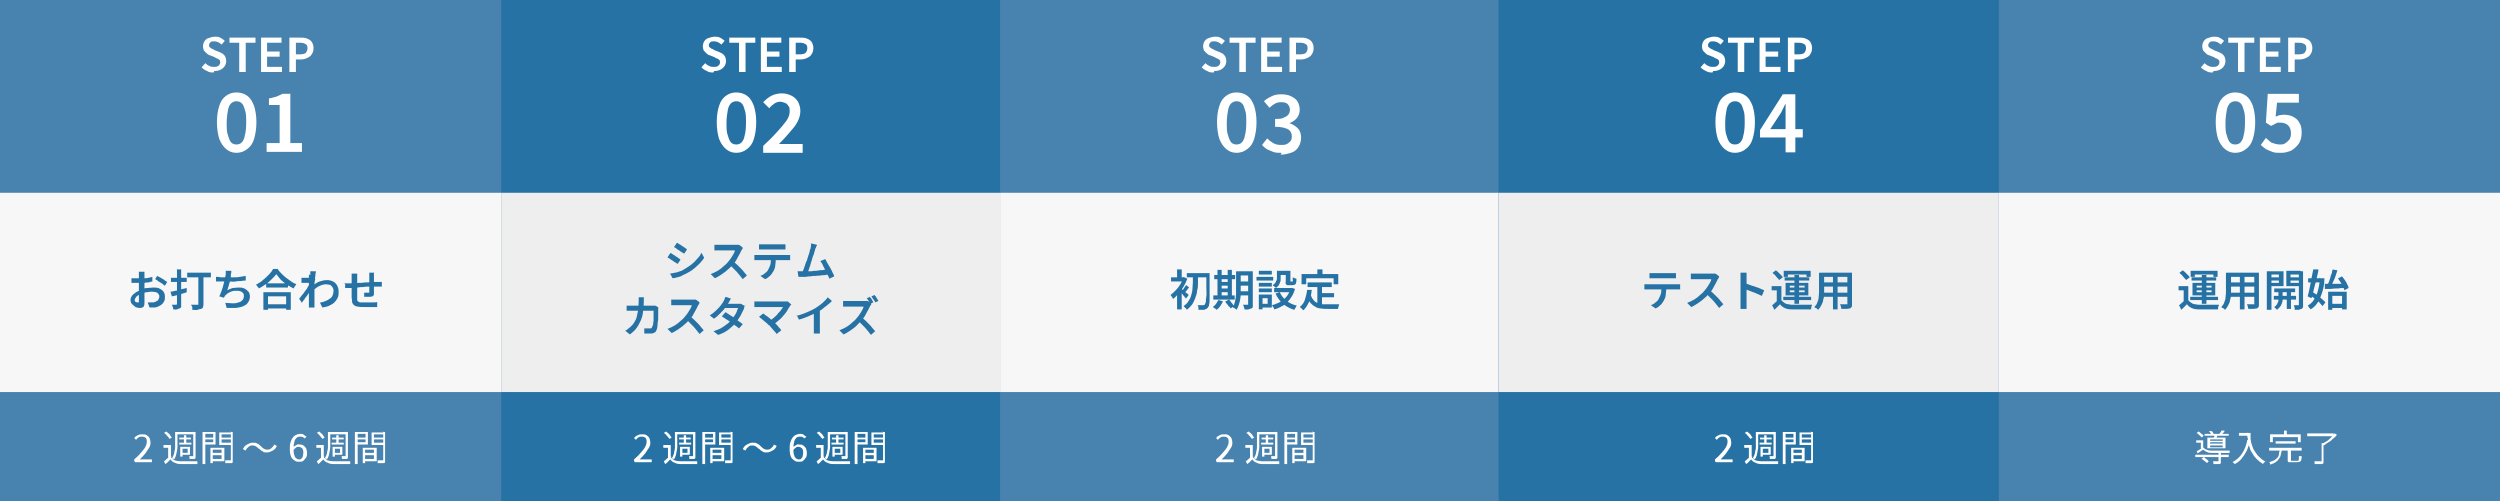 <?xml version="1.0" encoding="UTF-8"?>
<svg id="a" data-name="レイヤー 1" xmlns="http://www.w3.org/2000/svg" viewBox="0 0 538.2 107.9">
  <rect x="0" y="0" width="538.2" height="107.9" fill="#333333" stroke="none"/>
  <defs>
    <style>
      .b {
        fill: #eeeeef;
      }

      .c {
        fill: #fff;
      }

      .d {
        fill: #2772a4;
      }

      .e {
        fill: #4883af;
      }

      .f {
        fill: #f7f7f7;
      }
    </style>
  </defs>
  <rect class="d" x="107.6" width="107.9" height="107.9"/>
  <g>
    <path class="c" d="M158.5,32.9c-.9,0-1.6-.3-2.2-.8-.6-.5-1.1-1.2-1.5-2.2-.3-1-.5-2.2-.5-3.6s.2-2.6.5-3.5c.3-1,.8-1.7,1.5-2.2s1.4-.7,2.2-.7,1.6.2,2.3.7,1.1,1.2,1.5,2.2c.3,1,.5,2.1.5,3.5s-.2,2.6-.5,3.6c-.3,1-.8,1.7-1.5,2.2-.6.5-1.4.8-2.3.8ZM158.5,31.1c.4,0,.8-.1,1.1-.4.3-.3.6-.8.7-1.5.2-.7.3-1.6.3-2.8s0-2.1-.3-2.8c-.2-.7-.4-1.2-.7-1.4-.3-.3-.7-.4-1.1-.4s-.7.1-1.1.4c-.3.3-.6.8-.7,1.4s-.3,1.6-.3,2.8,0,2.1.3,2.8c.2.7.4,1.2.7,1.5.3.3.7.4,1.1.4Z"/>
    <path class="c" d="M164.3,32.7v-1.3c1.2-1.1,2.2-2.1,3-3,.8-.9,1.5-1.7,2-2.4s.7-1.4.7-2,0-.8-.2-1.1c-.2-.3-.4-.6-.7-.7s-.7-.3-1.1-.3-.9.1-1.3.4c-.4.3-.8.6-1.1,1l-1.3-1.3c.6-.6,1.2-1.1,1.8-1.4.6-.3,1.4-.5,2.2-.5s1.5.2,2.1.5,1.1.8,1.4,1.3c.3.6.5,1.2.5,2s-.2,1.5-.6,2.3c-.4.8-1,1.5-1.7,2.3-.7.8-1.4,1.6-2.3,2.5.3,0,.7,0,1.1,0,.4,0,.7,0,1,0h3v1.9h-8.5Z"/>
  </g>
  <g>
    <path class="c" d="M153.6,15.6c-.5,0-1,0-1.4-.3-.5-.2-.9-.5-1.2-.8l.8-.9c.3.3.6.5.9.6.3.2.7.2,1,.2s.7,0,1-.3c.2-.2.3-.4.3-.7s0-.4-.2-.5c0-.1-.2-.2-.4-.3-.2,0-.4-.2-.6-.3l-1-.4c-.2,0-.5-.2-.7-.4-.2-.2-.4-.4-.6-.6-.1-.3-.2-.6-.2-.9s.1-.8.3-1.1c.2-.3.5-.6.9-.7s.8-.3,1.3-.3.8,0,1.2.2c.4.2.7.4,1,.7l-.7.8c-.2-.2-.5-.4-.7-.5-.3-.1-.5-.2-.9-.2s-.6,0-.8.2c-.2.2-.3.4-.3.6s0,.4.2.5c.1.1.3.2.4.3.2,0,.4.2.6.3l1,.4c.3.1.6.3.8.4.2.2.4.4.5.6.1.2.2.6.2.9s-.1.8-.3,1.1-.5.6-.9.8c-.4.2-.9.3-1.4.3Z"/>
    <path class="c" d="M159.1,15.5v-6.3h-2.1v-1.1h5.6v1.1h-2.1v6.3h-1.3Z"/>
    <path class="c" d="M163.8,15.5v-7.4h4.4v1.1h-3.1v1.9h2.7v1.1h-2.7v2.2h3.2v1.1h-4.6Z"/>
    <path class="c" d="M169.9,15.5v-7.4h2.3c.6,0,1,0,1.5.2s.8.4,1,.7.4.8.4,1.3-.1,1-.4,1.4c-.2.4-.6.6-1,.8s-.9.3-1.4.3h-1v2.7h-1.3ZM171.2,11.7h1c.5,0,1-.1,1.2-.3s.4-.6.4-1-.1-.8-.4-.9c-.3-.2-.7-.3-1.2-.3h-.9v2.6Z"/>
  </g>
  <rect class="b" x="107.6" y="41.5" width="107.9" height="42.9"/>
  <g>
    <path class="c" d="M136.5,99.3v-.4c.6-.5,1.1-1,1.5-1.5s.7-.8.9-1.2c.2-.4.3-.7.3-1.1s0-.4-.1-.6c0-.2-.2-.3-.4-.4s-.4-.1-.6-.1-.5,0-.7.2c-.2.1-.4.3-.5.5l-.4-.4c.2-.3.5-.5.8-.6.3-.2.6-.2,1-.2s.6,0,.9.2c.2.1.4.3.6.6.1.3.2.6.2.9s0,.8-.3,1.2-.5.8-.8,1.2c-.3.4-.7.8-1.2,1.3.2,0,.3,0,.5,0,.2,0,.3,0,.5,0h1.6v.6h-3.6Z"/>
    <path class="c" d="M144.4,98.4c.2.3.5.5.8.7.3.1.8.2,1.2.2.2,0,.5,0,.8,0,.3,0,.7,0,1,0,.4,0,.7,0,1,0,.3,0,.6,0,.9,0,0,0,0,0,0,.2s0,.1,0,.2,0,.1,0,.2c-.2,0-.5,0-.8,0-.3,0-.6,0-1,0-.3,0-.7,0-1,0s-.6,0-.8,0c-.5,0-1-.1-1.3-.3-.4-.1-.7-.4-.9-.7-.2.2-.3.3-.5.5-.2.2-.4.4-.6.5l-.3-.6c.2-.1.4-.3.6-.5.2-.2.4-.3.6-.5h.5ZM144.4,95.8v2.8h-.6v-2.2h-1v-.6h1.5ZM142.9,93.2l.5-.3c.2.1.3.3.5.4.2.2.3.3.4.5s.2.3.3.4l-.5.3c0-.1-.2-.3-.3-.4-.1-.2-.3-.3-.4-.5-.2-.2-.3-.3-.5-.4ZM145.3,93h.5v2.1c0,.3,0,.6,0,.9,0,.3,0,.6-.1,1s-.1.7-.2,1-.2.6-.4.9c0,0,0,0-.1-.1s-.1,0-.2-.1c0,0-.1,0-.2,0,.2-.3.4-.7.5-1.1,0-.4.2-.8.2-1.2s0-.8,0-1.1v-2.1ZM145.6,93h3.7v.5h-3.7v-.5ZM146.2,95.3h2.6v.4h-2.6v-.4ZM146.2,94.2h2.5v.4h-2.5v-.4ZM146.4,96.2h.5v2.1h-.5v-2.1ZM146.6,96.2h1.9v1.7h-1.9v-.4h1.4v-.9h-1.4v-.4ZM147.2,93.7h.5v1.9h-.5v-1.9ZM149.1,93h.6v5.2c0,.2,0,.3,0,.4,0,0-.1.1-.2.2-.1,0-.2,0-.4,0s-.4,0-.7,0c0,0,0-.2,0-.3,0,0,0-.2-.1-.3.2,0,.4,0,.5,0s.3,0,.3,0c0,0,0,0,.1,0,0,0,0,0,0-.1v-5.2Z"/>
    <path class="c" d="M151.2,93h.6v6.9h-.6v-6.9ZM151.5,94.2h2.2v.4h-2.2v-.4ZM151.5,93h2.5v2.7h-2.5v-.5h2v-1.8h-2v-.5ZM152.9,96.4h.5v3.3h-.5v-3.3ZM153.2,96.4h2.7v2.9h-2.7v-.5h2.1v-2h-2.1v-.5ZM153.2,97.5h2.4v.5h-2.4v-.5ZM157.4,93v.5h-2.1v1.8h2.1v.5h-2.6v-2.7h2.6ZM155.1,94.2h2.2v.4h-2.2v-.4ZM157.1,93h.6v6.1c0,.2,0,.3,0,.4s-.1.2-.3.2c-.1,0-.3,0-.5,0s-.5,0-.8,0c0,0,0-.1,0-.2,0,0,0-.1,0-.2,0,0,0-.1,0-.2.2,0,.3,0,.5,0h.6c0,0,.1,0,.1,0s0,0,0-.1v-6.1Z"/>
    <path class="c" d="M163.3,96.6c-.2-.2-.4-.4-.6-.5-.2-.1-.4-.2-.7-.2s-.6,0-.9.3-.5.4-.6.8l-.6-.3c.2-.5.5-.8.9-1,.4-.2.7-.4,1.2-.4s.7,0,1,.2c.3.1.6.4.8.6.2.2.4.4.6.5.2.1.4.2.7.2s.6,0,.9-.3.5-.4.6-.8l.6.3c-.2.5-.5.8-.9,1s-.7.4-1.2.4-.7,0-.9-.2c-.3-.1-.6-.4-.8-.6Z"/>
    <path class="c" d="M171.9,99.4c-.3,0-.5,0-.8-.2-.2-.1-.4-.3-.6-.5-.2-.2-.3-.5-.4-.9s-.1-.8-.1-1.3,0-1,.2-1.4c.1-.4.3-.7.5-1,.2-.2.4-.4.7-.5s.5-.2.8-.2.6,0,.8.2.4.3.6.4l-.4.4c-.1-.1-.2-.2-.4-.3s-.3-.1-.5-.1c-.3,0-.5,0-.8.2-.2.2-.4.4-.5.8-.1.4-.2.9-.2,1.5s0,.9.1,1.3.2.6.4.8c.2.2.4.3.7.3s.4,0,.5-.2c.1-.1.3-.3.3-.5s.1-.4.1-.7,0-.5-.1-.7c0-.2-.2-.3-.3-.4-.2-.1-.3-.2-.6-.2s-.4,0-.6.2c-.2.1-.4.3-.6.6v-.6c0-.2.2-.3.4-.4.1-.1.3-.2.5-.3s.3,0,.5,0c.3,0,.6,0,.8.2.2.1.4.3.6.6.1.3.2.6.2,1s0,.7-.2,1c-.2.3-.4.5-.6.7-.2.2-.5.2-.8.2Z"/>
    <path class="c" d="M177.3,98.4c.2.3.5.5.8.7.3.1.8.2,1.2.2.2,0,.5,0,.8,0,.3,0,.7,0,1,0,.4,0,.7,0,1,0,.3,0,.6,0,.9,0,0,0,0,0,0,.2s0,.1,0,.2,0,.1,0,.2c-.2,0-.5,0-.8,0-.3,0-.6,0-1,0-.3,0-.7,0-1,0s-.6,0-.8,0c-.5,0-1-.1-1.3-.3-.4-.1-.7-.4-.9-.7-.2.2-.3.3-.5.5-.2.2-.4.4-.6.5l-.3-.6c.2-.1.4-.3.6-.5.2-.2.4-.3.6-.5h.5ZM177.3,95.8v2.8h-.6v-2.2h-1v-.6h1.5ZM175.8,93.2l.5-.3c.2.1.3.3.5.4.2.2.3.3.4.5s.2.3.3.4l-.5.3c0-.1-.2-.3-.3-.4-.1-.2-.3-.3-.4-.5-.2-.2-.3-.3-.5-.4ZM178.2,93h.5v2.1c0,.3,0,.6,0,.9,0,.3,0,.6-.1,1s-.1.7-.2,1-.2.6-.4.9c0,0,0,0-.1-.1s-.1,0-.2-.1c0,0-.1,0-.2,0,.2-.3.4-.7.5-1.1,0-.4.2-.8.2-1.2s0-.8,0-1.1v-2.1ZM178.5,93h3.7v.5h-3.7v-.5ZM179,95.3h2.6v.4h-2.6v-.4ZM179.1,94.2h2.5v.4h-2.5v-.4ZM179.2,96.2h.5v2.1h-.5v-2.1ZM179.5,96.2h1.9v1.7h-1.9v-.4h1.4v-.9h-1.4v-.4ZM180,93.7h.5v1.9h-.5v-1.9ZM181.9,93h.6v5.2c0,.2,0,.3,0,.4,0,0-.1.1-.2.2-.1,0-.2,0-.4,0s-.4,0-.7,0c0,0,0-.2,0-.3,0,0,0-.2-.1-.3.2,0,.4,0,.5,0s.3,0,.3,0c0,0,0,0,.1,0,0,0,0,0,0-.1v-5.2Z"/>
    <path class="c" d="M184,93h.6v6.9h-.6v-6.9ZM184.3,94.2h2.2v.4h-2.2v-.4ZM184.3,93h2.5v2.7h-2.5v-.5h2v-1.8h-2v-.5ZM185.8,96.4h.5v3.3h-.5v-3.3ZM186,96.4h2.7v2.9h-2.7v-.5h2.1v-2h-2.1v-.5ZM186,97.5h2.4v.5h-2.4v-.5ZM190.2,93v.5h-2.1v1.8h2.1v.5h-2.6v-2.7h2.6ZM187.9,94.2h2.2v.4h-2.2v-.4ZM189.9,93h.6v6.1c0,.2,0,.3,0,.4s-.1.2-.3.2c-.1,0-.3,0-.5,0s-.5,0-.8,0c0,0,0-.1,0-.2,0,0,0-.1,0-.2,0,0,0-.1,0-.2.2,0,.3,0,.5,0h.6c0,0,.1,0,.1,0s0,0,0-.1v-6.1Z"/>
  </g>
  <g>
    <path class="d" d="M144.4,54.5c.2,0,.3.2.5.3.2.1.4.2.6.4.2.1.4.2.6.4.2.1.3.2.4.3l-.6.9c-.1,0-.3-.2-.5-.3-.2-.1-.4-.2-.6-.4-.2-.1-.4-.2-.6-.4-.2-.1-.4-.2-.5-.3l.6-.9ZM144.2,58.9c.3,0,.7-.1,1.1-.2.4,0,.7-.2,1.1-.3s.7-.3,1-.5c.5-.3,1-.6,1.5-1s.9-.8,1.2-1.2c.4-.4.7-.8.9-1.3l.6,1.1c-.4.6-.9,1.2-1.6,1.8-.6.6-1.3,1.1-2.1,1.5-.3.2-.7.3-1,.5s-.7.3-1.1.4c-.4.1-.7.2-1,.2l-.6-1.1ZM145.8,52.3c.1,0,.3.2.5.3.2.1.4.2.6.4.2.1.4.2.6.4.2.1.3.2.4.3l-.6.9c-.1,0-.3-.2-.5-.3-.2-.1-.4-.2-.6-.4-.2-.1-.4-.2-.6-.4s-.4-.2-.5-.3l.6-.9Z"/>
    <path class="d" d="M159.9,53.4s0,.1-.1.2c0,.1-.1.2-.2.3-.1.3-.3.6-.5,1-.2.4-.4.7-.6,1.1-.2.4-.5.7-.8,1-.3.4-.7.8-1.1,1.1-.4.4-.9.7-1.3,1-.5.3-.9.6-1.4.8l-.9-.9c.5-.2,1-.4,1.5-.7.5-.3.9-.6,1.3-1,.4-.3.8-.7,1-1,.2-.2.4-.5.6-.8.2-.3.4-.6.5-.8s.3-.5.3-.8h-3.3c-.1,0-.3,0-.4,0-.1,0-.3,0-.4,0-.1,0-.2,0-.3,0v-1.2c0,0,.2,0,.3,0,.1,0,.3,0,.4,0,.1,0,.2,0,.3,0h3.4c.2,0,.4,0,.5,0,.2,0,.3,0,.4,0l.7.5ZM157.9,56.3c.2.2.5.4.8.7.3.3.5.5.8.8.3.3.5.5.7.8.2.2.4.5.6.7l-.9.8c-.2-.3-.5-.6-.8-1s-.6-.7-.9-1c-.3-.3-.7-.7-1-1l.8-.8Z"/>
    <path class="d" d="M162.4,54.9c.1,0,.3,0,.4,0s.3,0,.4,0h6.1c0,0,.2,0,.4,0,.2,0,.3,0,.4,0v1.1c-.1,0-.2,0-.4,0s-.3,0-.4,0h-6.1c-.1,0-.3,0-.4,0-.2,0-.3,0-.4,0v-1.1ZM163.4,52.6c.1,0,.3,0,.5,0,.2,0,.3,0,.5,0h3.7c.1,0,.3,0,.5,0,.2,0,.3,0,.5,0v1.1c-.2,0-.3,0-.5,0-.2,0-.3,0-.5,0h-3.7c-.2,0-.3,0-.5,0-.2,0-.3,0-.5,0v-1.1ZM167,55.5c0,.6,0,1.1-.1,1.6,0,.5-.2.9-.4,1.3-.1.2-.3.4-.4.6s-.4.4-.6.6c-.2.2-.5.4-.8.5l-1-.7c.3-.1.7-.3,1-.6.3-.2.6-.5.7-.8.2-.4.4-.8.5-1.2,0-.4.1-.9.1-1.4h1.1Z"/>
    <path class="d" d="M172.4,58.4c.2,0,.5,0,.8,0,.3,0,.6,0,1,0s.7,0,1.1-.1c.4,0,.7,0,1.1-.1s.7,0,1-.1.6,0,.8-.1l.3,1.1c-.2,0-.5,0-.8.1s-.7,0-1,.1-.7,0-1.1.1c-.4,0-.8,0-1.1.1-.4,0-.7,0-1,.1-.3,0-.6,0-.8,0-.1,0-.3,0-.4,0-.1,0-.3,0-.4,0l-.2-1.2c.2,0,.3,0,.5,0,.2,0,.3,0,.5,0ZM175.9,52.7c0,.1-.1.3-.2.4,0,.2-.1.3-.2.5,0,.2-.1.4-.2.7,0,.3-.2.6-.3.9-.1.3-.2.7-.3,1-.1.3-.2.7-.3,1-.1.3-.2.6-.3.9s-.2.5-.2.6h-1.2c0-.2.2-.4.3-.7s.2-.6.3-.9c.1-.3.2-.7.4-1,.1-.4.2-.7.3-1,.1-.3.2-.6.3-.9,0-.3.1-.5.2-.7,0-.2.1-.4.1-.6,0-.2,0-.3,0-.5l1.3.3ZM177.6,55.7c.2.3.3.5.5.9.2.3.4.7.6,1,.2.4.4.7.5,1,.2.3.3.6.4.9l-1.1.5c0-.3-.2-.6-.4-.9-.2-.4-.3-.7-.5-1.1-.2-.4-.4-.7-.5-1s-.4-.6-.5-.8l1-.4Z"/>
    <path class="d" d="M138.6,64.1c0,.1,0,.2,0,.4,0,.2,0,.3,0,.4,0,.9-.1,1.8-.2,2.5-.1.7-.3,1.3-.6,1.9s-.5,1-.9,1.5-.8.8-1.3,1.2l-1-.8c.2-.1.4-.2.6-.4s.4-.3.6-.5c.3-.3.6-.6.8-1,.2-.3.4-.7.5-1.2.1-.4.2-.9.3-1.4,0-.5.1-1.1.1-1.8s0-.2,0-.3c0-.1,0-.2,0-.3,0-.1,0-.2,0-.3h1.2ZM141.7,66.1c0,0,0,.2,0,.3s0,.2,0,.2c0,.2,0,.4,0,.7,0,.3,0,.6,0,1,0,.4,0,.7-.1,1.1s0,.7-.1,1c0,.3-.1.5-.2.7,0,.2-.2.4-.4.5-.2.1-.4.2-.7.2s-.5,0-.8,0c-.3,0-.5,0-.7,0v-1.1c.1,0,.3,0,.6,0,.2,0,.4,0,.6,0s.3,0,.3,0,.1-.1.2-.3c0-.1.1-.3.2-.5,0-.2,0-.5.1-.7,0-.3,0-.5,0-.8,0-.3,0-.6,0-.8,0-.3,0-.5,0-.7h-4.6c-.2,0-.4,0-.6,0s-.4,0-.6,0v-1.1c.2,0,.4,0,.6,0,.2,0,.4,0,.6,0h4.4c.1,0,.2,0,.3,0,.1,0,.2,0,.3,0l.7.4Z"/>
    <path class="d" d="M150.6,65.2s0,.1-.1.2c0,.1-.1.2-.2.3-.1.3-.3.6-.5,1-.2.4-.4.7-.6,1.1-.2.4-.5.7-.8,1-.3.4-.7.8-1.1,1.1-.4.4-.9.7-1.3,1-.5.3-.9.6-1.4.8l-.9-.9c.5-.2,1-.4,1.5-.7.5-.3.9-.6,1.3-1,.4-.3.8-.7,1-1,.2-.2.4-.5.6-.8.2-.3.4-.6.5-.8s.3-.5.3-.8h-3.3c-.1,0-.3,0-.4,0-.1,0-.3,0-.4,0-.1,0-.2,0-.3,0v-1.2c0,0,.2,0,.3,0,.1,0,.3,0,.4,0,.1,0,.2,0,.3,0h3.4c.2,0,.4,0,.5,0,.2,0,.3,0,.4,0l.7.5ZM148.6,68.1c.2.2.5.4.8.7.3.3.5.5.8.8.3.3.5.5.7.8.2.2.4.5.6.7l-.9.8c-.2-.3-.5-.6-.8-1s-.6-.7-.9-1c-.3-.3-.7-.7-1-1l.8-.8Z"/>
    <path class="d" d="M157.4,64.2c0,.1-.2.3-.3.5,0,.2-.2.3-.2.4-.2.4-.5.8-.8,1.2s-.7.8-1.1,1.2c-.4.4-.8.8-1.3,1.1l-.9-.7c.5-.3,1-.7,1.4-1.1.4-.4.7-.7,1-1.1s.5-.7.6-.9c0-.1.1-.2.2-.4,0-.2.1-.3.2-.5l1.2.4ZM160.5,65.6c0,0-.1.2-.2.3s0,.2-.1.3c0,.3-.2.6-.4,1-.2.4-.3.7-.6,1.1-.2.4-.5.7-.7,1.1-.4.5-1,1-1.6,1.5-.6.5-1.4.9-2.3,1.2l-1-.8c.6-.2,1.2-.4,1.7-.7.5-.3.9-.6,1.3-.9.4-.3.7-.6.9-.9.2-.3.4-.5.6-.8.2-.3.4-.6.5-.9.1-.3.2-.6.3-.8h-3.2l.4-.9h2.7c.1,0,.3,0,.4,0s.3,0,.3,0l.9.5ZM156.2,67.2c.3.2.6.4.9.6.3.2.7.4,1,.7.3.2.7.5,1,.7.3.2.6.4.8.6l-.8.9c-.2-.2-.5-.4-.8-.6s-.6-.5-1-.7c-.3-.3-.7-.5-1-.7-.3-.2-.6-.4-.9-.6l.7-.8Z"/>
    <path class="d" d="M170.3,65.6c0,0-.1.1-.2.2,0,0,0,.1-.1.2-.2.3-.4.6-.6,1-.2.3-.5.7-.8,1-.3.4-.6.7-1,1s-.7.6-1.1.9l-.8-.8c.3-.2.6-.5.9-.7.3-.3.6-.5.8-.8s.5-.5.7-.8c.2-.3.3-.5.5-.7h-5.1c-.1,0-.3,0-.4,0-.1,0-.3,0-.4,0-.1,0-.2,0-.3,0v-1.2c0,0,.2,0,.3,0,.1,0,.2,0,.4,0,.1,0,.2,0,.4,0h5.3c.3,0,.6,0,.8,0l.8.7ZM165.6,70.1c-.1-.1-.3-.3-.5-.5-.2-.2-.4-.3-.6-.5-.2-.2-.4-.3-.6-.5-.2-.1-.3-.3-.5-.4l.9-.7c.1,0,.3.2.4.3.2.1.4.3.6.4.2.2.4.3.6.5.2.2.4.3.6.5.2.2.4.4.6.6.2.2.4.4.6.7.2.2.4.4.5.6l-1,.8c-.1-.2-.3-.4-.5-.6-.2-.2-.4-.5-.6-.7s-.4-.5-.6-.7Z"/>
    <path class="d" d="M171.5,68c.8-.2,1.6-.5,2.3-.8.7-.3,1.3-.6,1.8-.9.3-.2.6-.4,1-.7.3-.2.6-.5.9-.8.3-.3.5-.5.7-.8l.9.8c-.3.3-.6.6-.9.8-.3.3-.7.5-1,.8s-.7.5-1.1.7c-.3.2-.7.4-1.2.6-.4.2-.9.4-1.4.6-.5.2-1,.4-1.5.5l-.5-1ZM175.3,66.8l1.2-.3v4.2c0,.1,0,.3,0,.4s0,.3,0,.4c0,.1,0,.2,0,.3h-1.3c0,0,0-.2,0-.3,0-.1,0-.3,0-.4s0-.3,0-.4v-3.9Z"/>
    <path class="d" d="M187.6,65.4s0,.1-.1.2c0,.1-.1.2-.2.3-.1.3-.3.6-.5,1-.2.4-.4.7-.6,1.1-.2.4-.5.7-.8,1-.3.4-.7.8-1.1,1.2-.4.4-.9.7-1.3,1-.5.3-.9.6-1.4.8l-.9-.9c.5-.2,1-.4,1.5-.7.5-.3.9-.6,1.3-1,.4-.3.8-.7,1-1,.2-.2.4-.5.6-.8.2-.3.4-.6.5-.8.1-.3.3-.5.3-.8h-3.3c-.1,0-.3,0-.4,0-.1,0-.3,0-.4,0-.1,0-.2,0-.3,0v-1.2c0,0,.2,0,.3,0,.1,0,.3,0,.4,0,.1,0,.2,0,.3,0h3.4c.2,0,.4,0,.5,0,.2,0,.3,0,.4,0l.7.5ZM185.5,68.3c.2.2.5.4.8.7.3.3.5.5.8.8.3.3.5.5.7.8.2.2.4.5.6.7l-.9.8c-.2-.3-.5-.6-.8-1s-.6-.7-.9-1c-.3-.3-.7-.7-1-1l.8-.8ZM187.2,63.8c0,.1.2.3.3.4s.2.3.3.5.2.3.2.4l-.7.3c0-.2-.2-.4-.3-.6s-.3-.5-.4-.6l.7-.3ZM188.3,63.5c0,.1.2.3.3.4,0,.2.2.3.3.5,0,.2.2.3.2.4l-.7.3c0-.2-.2-.4-.4-.7s-.3-.4-.4-.6l.7-.3Z"/>
  </g>
  <rect class="e" x="215.3" width="107.9" height="107.9"/>
  <g>
    <path class="c" d="M266.2,32.9c-.9,0-1.6-.3-2.2-.8-.6-.5-1.1-1.2-1.5-2.2-.3-1-.5-2.2-.5-3.6s.2-2.6.5-3.5c.3-1,.8-1.7,1.5-2.2s1.4-.7,2.2-.7,1.6.2,2.3.7,1.1,1.2,1.5,2.2c.3,1,.5,2.1.5,3.5s-.2,2.6-.5,3.6c-.3,1-.8,1.7-1.5,2.2-.6.5-1.4.8-2.3.8ZM266.2,31.1c.4,0,.8-.1,1.1-.4.3-.3.6-.8.7-1.5.2-.7.3-1.6.3-2.8s0-2.1-.3-2.8c-.2-.7-.4-1.2-.7-1.4-.3-.3-.7-.4-1.1-.4s-.7.1-1.1.4c-.3.3-.6.8-.7,1.4s-.3,1.6-.3,2.8,0,2.1.3,2.8c.2.7.4,1.2.7,1.5.3.3.7.4,1.1.4Z"/>
    <path class="c" d="M275.9,32.9c-.7,0-1.3,0-1.8-.2s-1-.4-1.4-.6c-.4-.3-.8-.6-1-.9l1.1-1.4c.4.4.8.7,1.3,1,.5.3,1,.4,1.7.4s.9,0,1.2-.2c.3-.1.6-.4.8-.6s.3-.6.3-1-.1-.8-.3-1.1c-.2-.3-.6-.6-1.1-.7-.5-.2-1.3-.3-2.2-.3v-1.7c.8,0,1.5,0,1.9-.3.5-.2.8-.4,1-.7.2-.3.3-.6.3-1s-.2-.9-.5-1.2c-.3-.3-.8-.4-1.4-.4s-.9.1-1.3.3c-.4.2-.8.5-1.2.9l-1.2-1.4c.5-.5,1.1-.8,1.7-1.1.6-.3,1.3-.4,2-.4s1.5.1,2.1.4c.6.3,1.1.6,1.4,1.1.3.5.5,1.1.5,1.8s-.2,1.3-.6,1.8-.9.8-1.6,1.1h0c.5.2.9.4,1.3.7s.7.6.9,1c.2.4.3.9.3,1.5s-.2,1.4-.6,2-.9,1-1.6,1.2-1.4.4-2.2.4Z"/>
  </g>
  <g>
    <path class="c" d="M261.3,15.6c-.5,0-1,0-1.4-.3-.5-.2-.9-.5-1.2-.8l.8-.9c.3.3.6.5.9.6.3.2.7.2,1,.2s.7,0,1-.3c.2-.2.3-.4.3-.7s0-.4-.2-.5c0-.1-.2-.2-.4-.3-.2,0-.4-.2-.6-.3l-1-.4c-.2,0-.5-.2-.7-.4-.2-.2-.4-.4-.6-.6-.1-.3-.2-.6-.2-.9s.1-.8.3-1.1c.2-.3.5-.6.9-.7s.8-.3,1.3-.3.8,0,1.2.2c.4.2.7.4,1,.7l-.7.8c-.2-.2-.5-.4-.7-.5-.3-.1-.5-.2-.9-.2s-.6,0-.8.2c-.2.2-.3.4-.3.6s0,.4.2.5c.1.1.3.2.4.3.2,0,.4.2.6.3l1,.4c.3.1.6.3.8.4.2.2.4.4.5.6.1.2.2.6.2.9s-.1.8-.3,1.1-.5.6-.9.8c-.4.2-.9.3-1.4.3Z"/>
    <path class="c" d="M266.8,15.5v-6.3h-2.1v-1.1h5.6v1.1h-2.1v6.3h-1.3Z"/>
    <path class="c" d="M271.5,15.5v-7.4h4.4v1.1h-3.1v1.9h2.7v1.1h-2.7v2.2h3.2v1.1h-4.6Z"/>
    <path class="c" d="M277.6,15.5v-7.4h2.3c.6,0,1,0,1.5.2s.8.4,1,.7.4.8.4,1.3-.1,1-.4,1.4c-.2.4-.6.6-1,.8s-.9.3-1.4.3h-1v2.7h-1.3ZM278.9,11.7h1c.5,0,1-.1,1.2-.3s.4-.6.4-1-.1-.8-.4-.9c-.3-.2-.7-.3-1.2-.3h-.9v2.6Z"/>
  </g>
  <rect class="f" x="215.3" y="41.5" width="107.9" height="42.9"/>
  <g>
    <path class="c" d="M261.8,99.3v-.4c.6-.5,1.1-1,1.5-1.5s.7-.8.9-1.2c.2-.4.3-.7.3-1.1s0-.4-.1-.6c0-.2-.2-.3-.4-.4s-.4-.1-.6-.1-.5,0-.7.2c-.2.1-.4.3-.5.5l-.4-.4c.2-.3.5-.5.8-.6.3-.2.6-.2,1-.2s.6,0,.9.2c.2.1.4.3.6.6.1.3.2.6.2.9s0,.8-.3,1.2-.5.8-.8,1.2c-.3.4-.7.8-1.2,1.3.2,0,.3,0,.5,0,.2,0,.3,0,.5,0h1.6v.6h-3.6Z"/>
    <path class="c" d="M269.7,98.4c.2.3.5.5.8.7.3.1.8.2,1.2.2.2,0,.5,0,.8,0,.3,0,.7,0,1,0,.4,0,.7,0,1,0,.3,0,.6,0,.9,0,0,0,0,0,0,.2,0,0,0,.1,0,.2,0,0,0,.1,0,.2-.2,0-.5,0-.8,0-.3,0-.6,0-1,0-.3,0-.7,0-1,0s-.6,0-.8,0c-.5,0-1-.1-1.3-.3-.4-.1-.7-.4-.9-.7-.2.2-.3.3-.5.5-.2.2-.4.4-.6.5l-.3-.6c.2-.1.4-.3.6-.5.2-.2.4-.3.6-.5h.5ZM269.7,95.8v2.8h-.6v-2.2h-1v-.6h1.5ZM268.3,93.2l.5-.3c.2.1.3.3.5.4.2.2.3.3.4.5s.2.3.3.4l-.5.3c0-.1-.2-.3-.3-.4-.1-.2-.3-.3-.4-.5-.2-.2-.3-.3-.5-.4ZM270.6,93h.5v2.1c0,.3,0,.6,0,.9,0,.3,0,.6-.1,1s-.1.7-.2,1-.2.6-.4.9c0,0,0,0-.1-.1s-.1,0-.2-.1c0,0-.1,0-.2,0,.2-.3.4-.7.5-1.1,0-.4.2-.8.2-1.2,0-.4,0-.8,0-1.1v-2.1ZM271,93h3.7v.5h-3.7v-.5ZM271.5,95.3h2.6v.4h-2.6v-.4ZM271.6,94.2h2.5v.4h-2.5v-.4ZM271.7,96.2h.5v2.1h-.5v-2.1ZM271.9,96.2h1.9v1.7h-1.9v-.4h1.4v-.9h-1.4v-.4ZM272.5,93.7h.5v1.9h-.5v-1.9ZM274.4,93h.6v5.2c0,.2,0,.3,0,.4,0,0-.1.1-.2.2-.1,0-.2,0-.4,0-.2,0-.4,0-.7,0,0,0,0-.2,0-.3,0,0,0-.2-.1-.3.2,0,.4,0,.5,0s.3,0,.3,0c0,0,0,0,.1,0,0,0,0,0,0-.1v-5.2Z"/>
    <path class="c" d="M276.5,93h.6v6.9h-.6v-6.9ZM276.8,94.2h2.2v.4h-2.2v-.4ZM276.8,93h2.5v2.7h-2.5v-.5h2v-1.8h-2v-.5ZM278.2,96.4h.5v3.3h-.5v-3.3ZM278.5,96.4h2.7v2.9h-2.7v-.5h2.1v-2h-2.1v-.5ZM278.5,97.5h2.4v.5h-2.4v-.5ZM282.7,93v.5h-2.1v1.8h2.1v.5h-2.6v-2.7h2.6ZM280.4,94.2h2.2v.4h-2.2v-.4ZM282.4,93h.6v6.1c0,.2,0,.3,0,.4,0,.1-.1.2-.3.2-.1,0-.3,0-.5,0s-.5,0-.8,0c0,0,0-.1,0-.2,0,0,0-.1,0-.2,0,0,0-.1,0-.2.2,0,.3,0,.5,0h.6c0,0,.1,0,.1,0,0,0,0,0,0-.1v-6.1Z"/>
  </g>
  <rect class="d" x="322.6" width="107.9" height="107.9"/>
  <g>
    <path class="c" d="M373.5,32.9c-.9,0-1.6-.3-2.2-.8-.6-.5-1.1-1.2-1.5-2.2-.3-1-.5-2.2-.5-3.6s.2-2.6.5-3.5c.3-1,.8-1.7,1.5-2.2s1.4-.7,2.2-.7,1.6.2,2.3.7,1.1,1.2,1.5,2.2c.3,1,.5,2.1.5,3.5s-.2,2.6-.5,3.6c-.3,1-.8,1.7-1.5,2.2-.6.5-1.4.8-2.3.8ZM373.5,31.1c.4,0,.8-.1,1.1-.4.3-.3.6-.8.7-1.5.2-.7.3-1.6.3-2.8s0-2.1-.3-2.8c-.2-.7-.4-1.2-.7-1.4-.3-.3-.7-.4-1.1-.4s-.7.1-1.1.4c-.3.3-.6.8-.7,1.4s-.3,1.6-.3,2.8,0,2.1.3,2.8c.2.7.4,1.2.7,1.5.3.3.7.4,1.1.4Z"/>
    <path class="c" d="M384.4,32.7v-7.8c0-.4,0-.8,0-1.3,0-.5,0-.9,0-1.3h0c-.2.3-.3.6-.5,1-.2.3-.3.7-.5,1l-2.3,3.5h7v1.8h-9.2v-1.6l4.9-7.7h2.7v12.5h-2.1Z"/>
  </g>
  <g>
    <path class="c" d="M368.7,15.6c-.5,0-1,0-1.4-.3-.5-.2-.9-.5-1.2-.8l.8-.9c.3.3.6.5.9.6.3.2.7.2,1,.2s.7,0,1-.3c.2-.2.3-.4.3-.7s0-.4-.2-.5c0-.1-.2-.2-.4-.3-.2,0-.4-.2-.6-.3l-1-.4c-.2,0-.5-.2-.7-.4-.2-.2-.4-.4-.6-.6-.1-.3-.2-.6-.2-.9s.1-.8.3-1.1c.2-.3.5-.6.9-.7s.8-.3,1.3-.3.8,0,1.2.2c.4.2.7.4,1,.7l-.7.8c-.2-.2-.5-.4-.7-.5-.3-.1-.5-.2-.9-.2s-.6,0-.8.2c-.2.2-.3.4-.3.6s0,.4.2.5c.1.1.3.2.4.3.2,0,.4.2.6.3l1,.4c.3.1.6.3.8.4.2.2.4.4.5.6.1.2.2.6.2.9s-.1.8-.3,1.1-.5.6-.9.8c-.4.2-.9.3-1.4.3Z"/>
    <path class="c" d="M374.1,15.5v-6.3h-2.1v-1.1h5.6v1.1h-2.1v6.3h-1.3Z"/>
    <path class="c" d="M378.8,15.5v-7.4h4.4v1.1h-3.1v1.9h2.7v1.1h-2.7v2.2h3.2v1.1h-4.6Z"/>
    <path class="c" d="M384.9,15.5v-7.4h2.3c.6,0,1,0,1.5.2s.8.4,1,.7.4.8.4,1.3-.1,1-.4,1.4c-.2.4-.6.6-1,.8s-.9.3-1.4.3h-1v2.7h-1.3ZM386.2,11.7h1c.5,0,1-.1,1.2-.3s.4-.6.4-1-.1-.8-.4-.9c-.3-.2-.7-.3-1.2-.3h-.9v2.6Z"/>
  </g>
  <rect class="b" x="322.6" y="41.5" width="107.9" height="42.9"/>
  <g>
    <path class="c" d="M369.2,99.3v-.4c.6-.5,1.1-1,1.5-1.5s.7-.8.9-1.2c.2-.4.3-.7.3-1.1s0-.4-.1-.6c0-.2-.2-.3-.4-.4s-.4-.1-.6-.1-.5,0-.7.2c-.2.1-.4.3-.5.5l-.4-.4c.2-.3.5-.5.8-.6.3-.2.6-.2,1-.2s.6,0,.9.2c.2.1.4.3.6.6.1.3.2.6.2.9s0,.8-.3,1.2-.5.8-.8,1.2c-.3.4-.7.8-1.2,1.3.2,0,.3,0,.5,0,.2,0,.3,0,.5,0h1.6v.6h-3.6Z"/>
    <path class="c" d="M377.1,98.4c.2.3.5.5.8.7.3.1.8.2,1.2.2.2,0,.5,0,.8,0,.3,0,.7,0,1,0,.4,0,.7,0,1,0,.3,0,.6,0,.9,0,0,0,0,0,0,.2s0,.1,0,.2,0,.1,0,.2c-.2,0-.5,0-.8,0-.3,0-.6,0-1,0-.3,0-.7,0-1,0s-.6,0-.8,0c-.5,0-1-.1-1.3-.3-.4-.1-.7-.4-.9-.7-.2.2-.3.3-.5.5-.2.2-.4.4-.6.5l-.3-.6c.2-.1.4-.3.6-.5.2-.2.4-.3.6-.5h.5ZM377.1,95.8v2.8h-.6v-2.2h-1v-.6h1.5ZM375.6,93.2l.5-.3c.2.1.3.3.5.4.2.2.3.3.4.5s.2.3.3.4l-.5.3c0-.1-.2-.3-.3-.4-.1-.2-.3-.3-.4-.5-.2-.2-.3-.3-.5-.4ZM378,93h.5v2.1c0,.3,0,.6,0,.9,0,.3,0,.6-.1,1s-.1.7-.2,1-.2.6-.4.9c0,0,0,0-.1-.1s-.1,0-.2-.1c0,0-.1,0-.2,0,.2-.3.4-.7.5-1.1,0-.4.2-.8.2-1.2s0-.8,0-1.1v-2.1ZM378.3,93h3.7v.5h-3.7v-.5ZM378.8,95.3h2.6v.4h-2.6v-.4ZM378.9,94.2h2.5v.4h-2.5v-.4ZM379,96.2h.5v2.1h-.5v-2.1ZM379.3,96.2h1.9v1.7h-1.9v-.4h1.4v-.9h-1.4v-.4ZM379.8,93.7h.5v1.9h-.5v-1.9ZM381.7,93h.6v5.2c0,.2,0,.3,0,.4,0,0-.1.1-.2.2-.1,0-.2,0-.4,0s-.4,0-.7,0c0,0,0-.2,0-.3,0,0,0-.2-.1-.3.2,0,.4,0,.5,0s.3,0,.3,0c0,0,0,0,.1,0,0,0,0,0,0-.1v-5.2Z"/>
    <path class="c" d="M383.8,93h.6v6.9h-.6v-6.9ZM384.1,94.2h2.2v.4h-2.2v-.4ZM384.1,93h2.5v2.7h-2.5v-.5h2v-1.8h-2v-.5ZM385.6,96.4h.5v3.3h-.5v-3.3ZM385.8,96.4h2.7v2.9h-2.7v-.5h2.1v-2h-2.1v-.5ZM385.8,97.5h2.4v.5h-2.4v-.5ZM390,93v.5h-2.1v1.8h2.1v.5h-2.6v-2.7h2.6ZM387.7,94.2h2.2v.4h-2.2v-.4ZM389.7,93h.6v6.1c0,.2,0,.3,0,.4s-.1.2-.3.2c-.1,0-.3,0-.5,0s-.5,0-.8,0c0,0,0-.1,0-.2,0,0,0-.1,0-.2,0,0,0-.1,0-.2.2,0,.3,0,.5,0h.6c0,0,.1,0,.1,0s0,0,0-.1v-6.1Z"/>
  </g>
  <rect class="e" x="430.3" width="107.9" height="107.9"/>
  <g>
    <path class="c" d="M481.2,32.9c-.9,0-1.6-.3-2.2-.8-.6-.5-1.1-1.2-1.5-2.2-.3-1-.5-2.2-.5-3.6s.2-2.6.5-3.5c.3-1,.8-1.7,1.5-2.2s1.4-.7,2.2-.7,1.6.2,2.3.7,1.1,1.2,1.5,2.2c.3,1,.5,2.1.5,3.5s-.2,2.6-.5,3.6c-.3,1-.8,1.7-1.5,2.2-.6.5-1.4.8-2.3.8ZM481.2,31.1c.4,0,.8-.1,1.1-.4.3-.3.6-.8.7-1.5.2-.7.3-1.6.3-2.8s0-2.1-.3-2.8c-.2-.7-.4-1.2-.7-1.4-.3-.3-.7-.4-1.1-.4s-.7.1-1.1.4c-.3.3-.6.8-.7,1.4s-.3,1.6-.3,2.8,0,2.1.3,2.8c.2.7.4,1.2.7,1.5.3.3.7.4,1.1.4Z"/>
    <path class="c" d="M491,32.9c-.7,0-1.3,0-1.8-.2-.5-.2-1-.4-1.4-.6-.4-.3-.8-.6-1.1-.9l1.1-1.5c.2.2.5.4.8.7s.6.4,1,.5c.4.1.7.2,1.2.2s.9,0,1.2-.3c.4-.2.6-.5.9-.8.2-.4.3-.8.3-1.3,0-.7-.2-1.3-.6-1.7-.4-.4-1-.6-1.7-.6s-.7,0-1,.2-.6.3-1,.5l-1.1-.7.4-6.2h6.7v1.9h-4.7l-.3,3c.3-.1.5-.2.8-.3.3,0,.6-.1.9-.1.7,0,1.4.1,2,.4s1.1.7,1.4,1.3c.4.6.5,1.3.5,2.2s-.2,1.7-.6,2.3c-.4.6-1,1.1-1.6,1.5-.7.3-1.4.5-2.2.5Z"/>
  </g>
  <g>
    <path class="c" d="M476.4,15.6c-.5,0-1,0-1.4-.3-.5-.2-.9-.5-1.2-.8l.8-.9c.3.3.6.5.9.6.3.2.7.2,1,.2s.7,0,1-.3c.2-.2.3-.4.3-.7s0-.4-.2-.5c0-.1-.2-.2-.4-.3-.2,0-.4-.2-.6-.3l-1-.4c-.2,0-.5-.2-.7-.4-.2-.2-.4-.4-.6-.6-.1-.3-.2-.6-.2-.9s.1-.8.3-1.1c.2-.3.5-.6.9-.7s.8-.3,1.3-.3.8,0,1.2.2c.4.2.7.4,1,.7l-.7.8c-.2-.2-.5-.4-.7-.5-.3-.1-.5-.2-.9-.2s-.6,0-.8.2c-.2.2-.3.4-.3.6s0,.4.2.5c.1.1.3.2.4.3.2,0,.4.2.6.3l1,.4c.3.1.6.3.8.4.2.2.4.4.5.6.1.2.2.6.2.9s-.1.8-.3,1.1-.5.6-.9.8c-.4.2-.9.3-1.4.3Z"/>
    <path class="c" d="M481.8,15.5v-6.3h-2.1v-1.1h5.6v1.1h-2.1v6.3h-1.3Z"/>
    <path class="c" d="M486.5,15.5v-7.4h4.4v1.1h-3.1v1.9h2.7v1.1h-2.7v2.2h3.2v1.1h-4.6Z"/>
    <path class="c" d="M492.6,15.5v-7.4h2.3c.6,0,1,0,1.5.2s.8.4,1,.7.4.8.4,1.3-.1,1-.4,1.4c-.2.4-.6.6-1,.8s-.9.3-1.4.3h-1v2.7h-1.3ZM493.9,11.7h1c.5,0,1-.1,1.2-.3s.4-.6.4-1-.1-.8-.4-.9c-.3-.2-.7-.3-1.2-.3h-.9v2.6Z"/>
  </g>
  <rect class="f" x="430.3" y="41.5" width="107.9" height="42.9"/>
  <g>
    <path class="c" d="M474.3,96.3c.2.2.4.4.7.5.3.1.6.2,1,.2.2,0,.4,0,.7,0,.3,0,.5,0,.8,0,.3,0,.6,0,.9,0,.3,0,.6,0,.9,0,.3,0,.5,0,.7,0,0,0,0,.1,0,.2s0,.2,0,.3c-.2,0-.5,0-.9,0s-.7,0-1.1,0-.7,0-1,0-.6,0-.8,0c-.4,0-.8,0-1.1-.2-.3-.1-.6-.3-.8-.5-.2.1-.4.3-.6.4s-.4.3-.6.4l-.2-.5c.2,0,.4-.2.6-.3.2-.1.4-.3.6-.4h.4ZM472.6,97.9h7.2v.5h-7.2v-.5ZM474.3,94.8v1.7h-.5v-1.2h-1v-.5h1.6ZM472.9,93.2l.4-.3c.1,0,.3.2.4.3s.3.2.4.3c.1.1.2.2.3.3l-.4.4c0-.1-.2-.2-.3-.3s-.2-.2-.4-.4c-.1-.1-.3-.2-.4-.3ZM474,98.7l.4-.3c.1,0,.3.2.4.3.2.1.3.2.4.3.1.1.2.2.3.3l-.4.4c0-.1-.2-.2-.3-.3-.1-.1-.3-.2-.4-.3s-.3-.2-.4-.3ZM474.6,93.4h5.2v.4h-5.2v-.4ZM475.2,94.2h3.9v2.3h-3.9v-2.3ZM475.6,92.8h.5c0,0,.2.1.3.3,0,.1.2.3.2.4h-.5s0,0-.2-.2c0-.1-.2-.3-.3-.4ZM475.8,94.6v.3h2.7v-.3h-2.7ZM475.8,95.2v.3h2.7v-.3h-2.7ZM475.8,95.9v.4h2.7v-.4h-2.7ZM477.5,97.3h.6v2c0,.2,0,.3,0,.4s-.1.1-.3.2c-.1,0-.3,0-.5,0s-.5,0-.8,0c0,0,0-.2,0-.3,0,0,0-.2-.1-.3.2,0,.3,0,.5,0,.1,0,.3,0,.4,0,.1,0,.2,0,.2,0,0,0,.1,0,.1,0,0,0,0,0,0,0v-2ZM476.8,93.6h.6c0,.2-.1.3-.2.5,0,.1,0,.3-.1.4h-.5c0-.2,0-.3.1-.5,0-.1,0-.3,0-.4ZM478.3,92.7h.6c0,.3-.2.4-.3.5s-.2.2-.3.3h-.5c0-.2.2-.4.3-.5,0-.1.2-.3.2-.4Z"/>
    <path class="c" d="M483.7,94.7h.7c-.2.9-.4,1.6-.7,2.3-.3.6-.7,1.2-1.1,1.7-.4.5-.9.9-1.5,1.2,0,0,0,0-.1-.1,0,0-.1-.1-.2-.2,0,0-.1-.1-.2-.1.9-.5,1.6-1.1,2.1-1.9s.9-1.7,1.1-2.9ZM482,93.2h2.2v.6h-2.2v-.6ZM483.9,93.2h.6c0,.2,0,.5,0,.8,0,.3,0,.7.1,1,0,.4.2.7.3,1.1.1.4.3.8.6,1.2s.5.8.9,1.1c.4.4.8.7,1.3,1,0,0,0,0-.2.1,0,0-.1.1-.2.2,0,0-.1.1-.1.2-.5-.3-1-.7-1.4-1.1-.4-.4-.7-.8-.9-1.2-.3-.4-.5-.8-.6-1.3-.2-.4-.3-.8-.3-1.2,0-.4-.1-.8-.2-1.1,0-.3,0-.6,0-.9Z"/>
    <path class="c" d="M490.6,96.8h.6c0,.4-.1.7-.2,1.1,0,.3-.2.6-.4.9-.2.3-.4.5-.7.7-.3.2-.7.4-1.2.5,0,0,0-.1,0-.2,0,0,0-.1-.1-.2s0-.1-.1-.1c.4-.1.8-.3,1.1-.4.3-.2.5-.4.7-.6.2-.2.3-.5.3-.7s.1-.6.2-.9ZM488.5,96.4h7v.6h-7v-.6ZM488.7,93.5h6.6v1.7h-.6v-1.1h-5.4v1.1h-.6v-1.7ZM489.9,95h4.3v.5h-4.3v-.5ZM491.7,92.7h.6v1.3h-.6v-1.3ZM492.6,96.8h.6v2.2c0,.1,0,.2,0,.2,0,0,.1,0,.3,0h1.1c.1,0,.2,0,.2,0,0,0,0-.1.1-.3,0-.2,0-.4,0-.7,0,0,0,0,.2,0s.1,0,.2,0c0,0,.1,0,.2,0,0,.4,0,.6-.1.8,0,.2-.1.3-.3.4-.1,0-.3.1-.5.1h-1.2c-.2,0-.4,0-.6,0s-.2-.1-.3-.2c0-.1,0-.3,0-.5v-2.2Z"/>
    <path class="c" d="M496.7,93.3h5.7v.6h-5.7v-.6ZM499.6,95.4h.6v3.8c0,.2,0,.4,0,.5,0,0-.2.2-.3.2-.2,0-.4,0-.6,0-.3,0-.6,0-1,0,0,0,0-.2,0-.3s0-.2-.1-.3c.2,0,.4,0,.6,0,.2,0,.4,0,.5,0s.2,0,.3,0c0,0,.1,0,.2,0,0,0,0,0,0-.1v-3.8ZM502.3,93.3h.3s.5.3.5.3c-.2.3-.5.6-.8.8-.3.3-.6.6-1,.8s-.7.5-1,.7c0,0,0,0-.1-.1s0-.1-.1-.2,0,0-.1-.1c.2-.1.5-.3.7-.4s.5-.3.7-.5.4-.4.6-.6c.2-.2.3-.4.5-.5v-.2Z"/>
  </g>
  <g>
    <path class="d" d="M254.6,59.7h.4s.6.3.6.3c-.2.6-.5,1.2-.8,1.7s-.7,1.1-1.1,1.5c-.4.5-.8.9-1.2,1.2,0,0,0-.2-.1-.3,0-.1-.1-.2-.2-.3s-.1-.2-.2-.3c.4-.3.7-.6,1.1-1s.7-.8,1-1.3c.3-.5.5-.9.7-1.4v-.2ZM252.1,59.7h2.8v.9h-2.8v-.9ZM253.4,58h1v2.1h-1v-2.1ZM253.4,62.7l1-1.2v5.1h-1v-4ZM254.3,62.1c0,0,.2.2.3.3.1.1.3.3.5.4.2.2.3.3.5.4.1.1.2.2.3.3l-.6.8c0-.1-.2-.3-.3-.4-.1-.2-.3-.3-.4-.5-.1-.2-.3-.3-.4-.5s-.2-.3-.3-.4l.5-.5ZM255.4,61.4l.6.5c-.2.2-.4.4-.5.6-.2.2-.3.4-.5.5l-.5-.4c.1-.2.3-.3.4-.6.2-.2.3-.4.4-.6ZM256.9,59.2h1c0,.6,0,1.1,0,1.7,0,.6,0,1.1-.2,1.7,0,.5-.2,1.1-.4,1.6s-.4,1-.7,1.4c-.3.4-.7.8-1.1,1.1,0-.1-.2-.3-.3-.4-.1-.1-.3-.3-.4-.4.4-.3.8-.6,1-1,.3-.4.5-.8.6-1.2s.3-.9.3-1.4c0-.5.1-1,.1-1.5,0-.5,0-1,0-1.5ZM255.5,58.8h4.3v.9h-4.3v-.9ZM259.4,58.8h1v.3c0,0,0,.1,0,.2,0,1.2,0,2.2,0,3,0,.8,0,1.5,0,2s0,.9-.1,1.2c0,.3-.1.5-.2.6-.1.2-.2.3-.4.4-.1,0-.3.1-.4.2-.2,0-.4,0-.6,0s-.5,0-.7,0c0-.1,0-.3,0-.5,0-.2-.1-.4-.2-.5.3,0,.5,0,.7,0,.2,0,.4,0,.5,0,.2,0,.3,0,.4-.2,0,0,.1-.3.2-.5,0-.3,0-.7.1-1.2s0-1.1,0-1.9c0-.8,0-1.7,0-2.8v-.2Z"/>
    <path class="d" d="M262.4,64.6l.9.3c-.2.3-.4.7-.6,1s-.5.6-.8.8c0,0-.1-.1-.2-.2s-.2-.1-.3-.2-.2-.1-.3-.2c.2-.2.5-.4.7-.7s.4-.6.5-.8ZM261.2,63.6h4.6v.9h-4.6v-.9ZM261.4,59.2h4.5v.9h-4.5v-.9ZM262.1,58.1h.9v5.8h-.9v-5.8ZM262.5,60.7h2.3v.8h-2.3v-.8ZM262.5,62.1h2.3v.8h-2.3v-.8ZM263.8,64.9l.8-.4c.1.1.3.3.4.5s.3.3.4.5c.1.2.2.3.3.4l-.8.5c0-.1-.1-.3-.3-.4s-.2-.3-.4-.5-.3-.3-.4-.5ZM264.3,58.1h.9v5.8h-.9v-5.8ZM266.2,58.4h.9v3.4c0,.4,0,.8,0,1.2s0,.9-.1,1.3c0,.4-.2.9-.3,1.3s-.3.8-.5,1.1c0,0-.1-.1-.2-.2,0,0-.2-.1-.3-.2-.1,0-.2-.1-.3-.1.2-.4.4-.9.5-1.4s.2-1,.2-1.5c0-.5,0-1,0-1.4v-3.4ZM266.6,62.7h2.5v.9h-2.5v-.9ZM266.6,58.4h2.4v.9h-2.4v-.9ZM266.6,60.6h2.4v.9h-2.4v-.9ZM268.7,58.4h1v7.1c0,.2,0,.4,0,.6,0,.1-.2.3-.3.3-.1,0-.3.1-.6.2s-.5,0-.9,0c0-.1,0-.3-.1-.5s-.1-.3-.2-.5c.2,0,.4,0,.6,0h.4c0,0,.1,0,.1,0,0,0,0,0,0-.1v-7.1Z"/>
    <path class="d" d="M270.5,59.6h3.6v.8h-3.6v-.8ZM271,63.4h.8v3.2h-.8v-3.2ZM271,60.9h2.8v.8h-2.8v-.8ZM271,62.1h2.8v.8h-2.8v-.8ZM271,58.3h2.8v.8h-2.8v-.8ZM271.4,63.4h2.4v2.8h-2.4v-.8h1.5v-1.2h-1.5v-.8ZM274.8,58.3h.9v1.1c0,.3,0,.6,0,.9,0,.3-.2.6-.3.9s-.4.5-.7.8c0,0-.1-.1-.2-.2,0,0-.2-.2-.3-.2,0,0-.2-.1-.2-.2.3-.2.5-.4.6-.6.1-.2.2-.4.3-.7,0-.2,0-.4,0-.7v-1.1ZM277.8,62h.4s.6.2.6.2c-.2.6-.4,1.2-.7,1.6-.3.5-.6.9-1,1.3-.4.4-.8.7-1.3.9-.5.3-1,.5-1.5.6,0,0,0-.2-.1-.3,0-.1-.1-.2-.2-.3,0-.1-.1-.2-.2-.3.5-.1.9-.3,1.4-.5s.8-.5,1.2-.8.6-.6.9-1c.2-.4.4-.8.6-1.3h0ZM274.3,62h3.9v.9h-3.9v-.9ZM275.5,62.9c.3.7.8,1.3,1.4,1.8.6.5,1.4.9,2.3,1.1,0,0-.2.1-.2.3,0,.1-.2.2-.2.3,0,.1-.1.2-.2.3-.9-.3-1.7-.7-2.4-1.3s-1.2-1.3-1.6-2.2l.9-.3ZM275.1,58.3h2.3v.9h-2.3v-.9ZM276.9,58.3h.9v2.1c0,.1,0,.2,0,.2s0,0,.1,0h.3s0,0,.1,0,0-.1,0-.3c0-.1,0-.3,0-.6,0,0,.2.1.4.2.2,0,.3.1.4.1,0,.4,0,.7-.1.9,0,.2-.2.4-.3.4-.1,0-.3.1-.5.1h-.6c-.2,0-.4,0-.5,0-.1,0-.2-.2-.3-.3s0-.4,0-.7v-2.2Z"/>
    <path class="d" d="M281.4,62.4h1c-.1,1-.3,1.9-.6,2.6-.3.7-.7,1.3-1.2,1.8,0,0-.1-.1-.2-.2-.1,0-.2-.2-.3-.3-.1,0-.2-.2-.3-.2.5-.4.9-.9,1.1-1.5s.4-1.4.5-2.2ZM280.2,59h7.9v2.2h-1v-1.3h-5.9v1.3h-1v-2.2ZM282.2,63.5c.1.4.3.8.6,1.1.2.3.5.5.8.6.3.1.7.2,1,.3.4,0,.8,0,1.2,0h.9c.2,0,.4,0,.6,0s.4,0,.6,0c.2,0,.3,0,.4,0,0,0,0,.2-.1.3,0,.1,0,.2-.1.4s0,.2,0,.3h-2.3c-.5,0-1,0-1.5-.1-.5,0-.9-.2-1.2-.4-.4-.2-.7-.5-1-.8-.3-.4-.5-.8-.7-1.4l.8-.3ZM281.5,60.8h5.2v1h-5.2v-1ZM283.6,58h1.1v1.6h-1.1v-1.6ZM283.6,61.4h1v4.5h-1v-4.5ZM284.1,63.1h3.1v.9h-3.1v-.9Z"/>
  </g>
  <rect class="e" width="107.9" height="107.9"/>
  <g>
    <path class="c" d="M50.9,32.9c-.9,0-1.6-.3-2.2-.8-.6-.5-1.1-1.2-1.5-2.2-.3-1-.5-2.2-.5-3.6s.2-2.6.5-3.5c.3-1,.8-1.7,1.5-2.2s1.4-.7,2.2-.7,1.6.2,2.3.7,1.1,1.2,1.5,2.2c.3,1,.5,2.1.5,3.5s-.2,2.6-.5,3.6c-.3,1-.8,1.7-1.5,2.2-.6.5-1.4.8-2.3.8ZM50.9,31.1c.4,0,.8-.1,1.1-.4.3-.3.6-.8.7-1.5.2-.7.3-1.6.3-2.8s0-2.1-.3-2.8c-.2-.7-.4-1.2-.7-1.4-.3-.3-.7-.4-1.1-.4s-.7.1-1.1.4c-.3.3-.6.8-.7,1.4s-.3,1.6-.3,2.8,0,2.1.3,2.8c.2.7.4,1.2.7,1.5.3.3.7.4,1.1.4Z"/>
    <path class="c" d="M57.4,32.7v-1.9h2.8v-8.2h-2.3v-1.4c.6-.1,1.2-.3,1.6-.4.5-.2.9-.4,1.3-.6h1.7v10.6h2.5v1.9h-7.5Z"/>
  </g>
  <g>
    <path class="c" d="M46,15.6c-.5,0-1,0-1.4-.3-.5-.2-.9-.5-1.2-.8l.8-.9c.3.3.6.5.9.6.3.2.7.2,1,.2s.7,0,1-.3c.2-.2.3-.4.3-.7s0-.4-.2-.5c0-.1-.2-.2-.4-.3-.2,0-.4-.2-.6-.3l-1-.4c-.2,0-.5-.2-.7-.4-.2-.2-.4-.4-.6-.6-.1-.3-.2-.6-.2-.9s.1-.8.3-1.1c.2-.3.5-.6.9-.7s.8-.3,1.3-.3.8,0,1.2.2c.4.2.7.4,1,.7l-.7.8c-.2-.2-.5-.4-.7-.5-.3-.1-.5-.2-.9-.2s-.6,0-.8.2c-.2.2-.3.4-.3.6s0,.4.2.5c.1.1.3.2.4.3.2,0,.4.2.6.3l1,.4c.3.1.6.3.8.4.2.2.4.4.5.6.1.2.2.6.2.9s-.1.8-.3,1.1-.5.6-.9.8c-.4.2-.9.3-1.4.3Z"/>
    <path class="c" d="M51.5,15.5v-6.3h-2.1v-1.1h5.6v1.1h-2.1v6.3h-1.3Z"/>
    <path class="c" d="M56.2,15.5v-7.4h4.4v1.1h-3.1v1.9h2.7v1.1h-2.7v2.2h3.2v1.1h-4.6Z"/>
    <path class="c" d="M62.3,15.5v-7.4h2.3c.6,0,1,0,1.5.2s.8.4,1,.7.4.8.4,1.3-.1,1-.4,1.4c-.2.4-.6.6-1,.8s-.9.3-1.4.3h-1v2.7h-1.3ZM63.6,11.7h1c.5,0,1-.1,1.2-.3s.4-.6.4-1-.1-.8-.4-.9c-.3-.2-.7-.3-1.2-.3h-.9v2.6Z"/>
  </g>
  <rect class="f" y="41.5" width="107.9" height="42.9"/>
  <g>
    <path class="c" d="M28.9,99.3v-.4c.6-.5,1.1-1,1.5-1.5s.7-.8.9-1.2c.2-.4.3-.7.3-1.1s0-.4-.1-.6c0-.2-.2-.3-.4-.4s-.4-.1-.6-.1-.5,0-.7.2c-.2.1-.4.3-.5.5l-.4-.4c.2-.3.5-.5.8-.6.3-.2.6-.2,1-.2s.6,0,.9.2c.2.1.4.3.6.6.1.3.2.6.2.9s0,.8-.3,1.2-.5.8-.8,1.2c-.3.4-.7.8-1.2,1.3.2,0,.3,0,.5,0,.2,0,.3,0,.5,0h1.6v.6h-3.6Z"/>
    <path class="c" d="M36.8,98.4c.2.3.5.5.8.7.3.1.8.2,1.2.2.2,0,.5,0,.8,0,.3,0,.7,0,1,0,.4,0,.7,0,1,0,.3,0,.6,0,.9,0,0,0,0,0,0,.2s0,.1,0,.2,0,.1,0,.2c-.2,0-.5,0-.8,0-.3,0-.6,0-1,0-.3,0-.7,0-1,0s-.6,0-.8,0c-.5,0-1-.1-1.3-.3-.4-.1-.7-.4-.9-.7-.2.2-.3.3-.5.5-.2.2-.4.4-.6.5l-.3-.6c.2-.1.4-.3.6-.5.2-.2.4-.3.6-.5h.5ZM36.8,95.8v2.8h-.6v-2.2h-1v-.6h1.5ZM35.3,93.2l.5-.3c.2.1.3.3.5.4.2.2.3.3.4.5s.2.3.3.4l-.5.3c0-.1-.2-.3-.3-.4-.1-.2-.3-.3-.4-.5-.2-.2-.3-.3-.5-.4ZM37.7,93h.5v2.1c0,.3,0,.6,0,.9,0,.3,0,.6-.1,1s-.1.7-.2,1-.2.6-.4.9c0,0,0,0-.1-.1s-.1,0-.2-.1c0,0-.1,0-.2,0,.2-.3.4-.7.5-1.1,0-.4.2-.8.2-1.2s0-.8,0-1.1v-2.1ZM38,93h3.7v.5h-3.7v-.5ZM38.6,95.3h2.6v.4h-2.6v-.4ZM38.6,94.2h2.5v.4h-2.5v-.4ZM38.8,96.2h.5v2.1h-.5v-2.1ZM39,96.2h1.9v1.7h-1.9v-.4h1.4v-.9h-1.4v-.4ZM39.6,93.7h.5v1.9h-.5v-1.9ZM41.5,93h.6v5.2c0,.2,0,.3,0,.4,0,0-.1.1-.2.2-.1,0-.2,0-.4,0s-.4,0-.7,0c0,0,0-.2,0-.3,0,0,0-.2-.1-.3.2,0,.4,0,.5,0s.3,0,.3,0c0,0,0,0,.1,0,0,0,0,0,0-.1v-5.2Z"/>
    <path class="c" d="M43.6,93h.6v6.9h-.6v-6.9ZM43.8,94.2h2.2v.4h-2.2v-.4ZM43.9,93h2.5v2.7h-2.5v-.5h2v-1.8h-2v-.5ZM45.3,96.4h.5v3.3h-.5v-3.3ZM45.6,96.4h2.7v2.9h-2.7v-.5h2.1v-2h-2.1v-.5ZM45.6,97.5h2.4v.5h-2.4v-.5ZM49.8,93v.5h-2.1v1.8h2.1v.5h-2.6v-2.7h2.6ZM47.5,94.2h2.2v.4h-2.2v-.4ZM49.5,93h.6v6.1c0,.2,0,.3,0,.4s-.1.2-.3.2c-.1,0-.3,0-.5,0s-.5,0-.8,0c0,0,0-.1,0-.2,0,0,0-.1,0-.2,0,0,0-.1,0-.2.2,0,.3,0,.5,0h.6c0,0,.1,0,.1,0s0,0,0-.1v-6.1Z"/>
    <path class="c" d="M55.7,96.6c-.2-.2-.4-.4-.6-.5-.2-.1-.4-.2-.7-.2s-.6,0-.9.3-.5.4-.6.8l-.6-.3c.2-.5.5-.8.9-1,.4-.2.7-.4,1.2-.4s.7,0,1,.2c.3.1.6.4.8.6.2.2.4.4.6.5.2.1.4.2.7.2s.6,0,.9-.3.5-.4.6-.8l.6.3c-.2.5-.5.8-.9,1s-.7.4-1.2.4-.7,0-.9-.2c-.3-.1-.6-.4-.8-.6Z"/>
    <path class="c" d="M64.3,99.4c-.3,0-.5,0-.8-.2-.2-.1-.4-.3-.6-.5-.2-.2-.3-.5-.4-.9s-.1-.8-.1-1.3,0-1,.2-1.4c.1-.4.3-.7.5-1,.2-.2.4-.4.7-.5s.5-.2.8-.2.6,0,.8.2.4.3.6.4l-.4.4c-.1-.1-.2-.2-.4-.3s-.3-.1-.5-.1c-.3,0-.5,0-.8.2-.2.2-.4.4-.5.8-.1.4-.2.9-.2,1.5s0,.9.1,1.3.2.6.4.8c.2.2.4.3.7.3s.4,0,.5-.2c.1-.1.3-.3.3-.5s.1-.4.1-.7,0-.5-.1-.7c0-.2-.2-.3-.3-.4-.2-.1-.3-.2-.6-.2s-.4,0-.6.2c-.2.1-.4.3-.6.6v-.6c0-.2.2-.3.4-.4.1-.1.3-.2.5-.3s.3,0,.5,0c.3,0,.6,0,.8.2.2.1.4.3.6.6.1.3.2.6.2,1s0,.7-.2,1c-.2.3-.4.5-.6.7-.2.2-.5.2-.8.2Z"/>
    <path class="c" d="M69.7,98.4c.2.3.5.5.8.7.3.1.8.2,1.2.2.2,0,.5,0,.8,0,.3,0,.7,0,1,0,.4,0,.7,0,1,0,.3,0,.6,0,.9,0,0,0,0,0,0,.2s0,.1,0,.2,0,.1,0,.2c-.2,0-.5,0-.8,0-.3,0-.6,0-1,0-.3,0-.7,0-1,0s-.6,0-.8,0c-.5,0-1-.1-1.3-.3-.4-.1-.7-.4-.9-.7-.2.2-.3.3-.5.5-.2.2-.4.4-.6.5l-.3-.6c.2-.1.4-.3.6-.5.2-.2.4-.3.6-.5h.5ZM69.7,95.8v2.8h-.6v-2.2h-1v-.6h1.5ZM68.2,93.2l.5-.3c.2.1.3.3.5.4.2.2.3.3.4.5s.2.3.3.4l-.5.3c0-.1-.2-.3-.3-.4-.1-.2-.3-.3-.4-.5-.2-.2-.3-.3-.5-.4ZM70.6,93h.5v2.1c0,.3,0,.6,0,.9,0,.3,0,.6-.1,1s-.1.7-.2,1-.2.6-.4.9c0,0,0,0-.1-.1s-.1,0-.2-.1c0,0-.1,0-.2,0,.2-.3.4-.7.5-1.1,0-.4.2-.8.2-1.2s0-.8,0-1.1v-2.1ZM70.9,93h3.7v.5h-3.7v-.5ZM71.4,95.3h2.6v.4h-2.6v-.4ZM71.5,94.2h2.5v.4h-2.5v-.4ZM71.6,96.2h.5v2.1h-.5v-2.1ZM71.8,96.2h1.9v1.7h-1.9v-.4h1.4v-.9h-1.4v-.4ZM72.4,93.7h.5v1.9h-.5v-1.9ZM74.3,93h.6v5.2c0,.2,0,.3,0,.4,0,0-.1.1-.2.2-.1,0-.2,0-.4,0s-.4,0-.7,0c0,0,0-.2,0-.3,0,0,0-.2-.1-.3.2,0,.4,0,.5,0s.3,0,.3,0c0,0,0,0,.1,0,0,0,0,0,0-.1v-5.2Z"/>
    <path class="c" d="M76.4,93h.6v6.9h-.6v-6.9ZM76.7,94.2h2.2v.4h-2.2v-.4ZM76.7,93h2.5v2.7h-2.5v-.5h2v-1.8h-2v-.5ZM78.1,96.4h.5v3.3h-.5v-3.3ZM78.4,96.4h2.7v2.9h-2.7v-.5h2.1v-2h-2.1v-.5ZM78.4,97.5h2.4v.5h-2.4v-.5ZM82.6,93v.5h-2.1v1.8h2.1v.5h-2.6v-2.7h2.6ZM80.3,94.2h2.2v.4h-2.2v-.4ZM82.3,93h.6v6.1c0,.2,0,.3,0,.4s-.1.2-.3.2c-.1,0-.3,0-.5,0s-.5,0-.8,0c0,0,0-.1,0-.2,0,0,0-.1,0-.2,0,0,0-.1,0-.2.2,0,.3,0,.5,0h.6c0,0,.1,0,.1,0s0,0,0-.1v-6.1Z"/>
  </g>
  <g>
    <path class="d" d="M31.1,58.4s0,.1,0,.2c0,0,0,.2,0,.3,0,0,0,.2,0,.3,0,.2,0,.4,0,.6,0,.2,0,.4,0,.7,0,.2,0,.5,0,.7,0,.2,0,.5,0,.7s0,.5,0,.8c0,.3,0,.6,0,.9,0,.3,0,.6,0,.8,0,.2,0,.4,0,.6,0,.4,0,.6-.1.8,0,.2-.2.3-.3.4-.1,0-.3.1-.5.1s-.4,0-.7-.1c-.2,0-.5-.2-.7-.4-.2-.2-.4-.3-.5-.5-.1-.2-.2-.4-.2-.7s.1-.6.3-.9c.2-.3.5-.5.9-.8.4-.2.8-.4,1.2-.6.4-.2.9-.3,1.3-.3.4,0,.8-.1,1.2-.1s.9,0,1.3.2c.4.2.7.4.9.7s.3.6.3,1.1,0,.7-.2,1c-.1.3-.4.6-.7.8-.3.2-.7.4-1.2.5-.2,0-.4,0-.6,0s-.4,0-.6,0l-.4-1.1c.2,0,.4,0,.6,0,.2,0,.4,0,.5,0,.3,0,.5-.1.7-.2.2-.1.4-.2.5-.4s.2-.4.2-.6,0-.4-.2-.6c-.1-.2-.3-.3-.5-.4-.2,0-.5-.1-.7-.1-.4,0-.8,0-1.2.1-.4,0-.8.2-1.2.3-.3.1-.5.2-.8.4s-.4.3-.5.5c-.1.2-.2.3-.2.5s0,.2,0,.2.1.1.2.2c0,0,.2.1.3.1s.2,0,.2,0,.2,0,.2,0,0-.2,0-.3,0-.4,0-.7c0-.3,0-.7,0-1,0-.4,0-.8,0-1.1s0-.5,0-.8c0-.3,0-.5,0-.8s0-.5,0-.7c0-.2,0-.3,0-.4s0-.2,0-.3c0,0,0-.2,0-.3,0,0,0-.2,0-.2h1.2ZM28.1,59.9c.3,0,.5,0,.7,0,.2,0,.4,0,.6,0s.5,0,.8,0,.6,0,.9,0c.3,0,.6,0,.9-.1s.6-.1.8-.2v1c-.2,0-.5.1-.8.2-.3,0-.6,0-.9.1-.3,0-.6,0-.9,0-.3,0-.5,0-.7,0-.3,0-.5,0-.7,0-.2,0-.4,0-.5,0v-1ZM33.8,59.4c.2.1.5.2.8.4s.6.3.8.5.5.3.6.4l-.5.8c-.1,0-.3-.2-.4-.3s-.4-.3-.6-.4c-.2-.1-.4-.2-.6-.4s-.4-.2-.5-.3l.5-.8Z"/>
    <path class="d" d="M36.7,62.8c.3,0,.6-.1,1-.2.4,0,.8-.2,1.2-.3.4-.1.8-.2,1.3-.3v.9c-.4.2-1,.3-1.6.5s-1.1.3-1.6.4l-.3-1ZM36.8,59.8h3.4v.9h-3.4v-.9ZM38,58h1v7.5c0,.2,0,.4,0,.6,0,.1-.2.2-.3.3-.2,0-.3.1-.6.2s-.5,0-.8,0c0-.1,0-.3-.1-.5s-.1-.3-.2-.5c.2,0,.4,0,.5,0h.4c.1,0,.2,0,.2-.2v-7.5ZM40.3,58.7h5.1v1h-5.1v-1ZM42.7,59.1h1.1v6.3c0,.3,0,.5-.1.7,0,.2-.2.3-.4.4-.2,0-.5.1-.8.2s-.7,0-1.1,0c0-.1,0-.2,0-.4s0-.3-.1-.4-.1-.2-.2-.3c.2,0,.4,0,.6,0s.4,0,.5,0h.3c0,0,.2,0,.2,0s0,0,0-.2v-6.2Z"/>
    <path class="d" d="M46.6,59.6c.3,0,.6,0,.9.1.3,0,.7,0,.9,0s.6,0,1,0c.4,0,.7,0,1.1,0,.4,0,.8,0,1.2-.1s.8-.1,1.2-.2v1c-.3,0-.6,0-1,.1-.4,0-.8,0-1.2.1s-.8,0-1.2,0-.8,0-1.1,0-.7,0-1,0c-.3,0-.6,0-.9,0v-1ZM49.8,58.5c0,.1,0,.3-.1.5,0,.2,0,.3,0,.4,0,.1,0,.3-.1.5,0,.2,0,.4-.1.6,0,.2-.1.5-.2.7,0,.2-.1.5-.2.7,0,.2-.1.4-.2.6.4-.2.8-.4,1.2-.5.4,0,.8-.1,1.2-.1s.9,0,1.3.2c.4.2.6.4.9.7.2.3.3.6.3,1s-.1.9-.4,1.3c-.2.4-.6.6-1,.8-.4.2-1,.3-1.6.4-.6,0-1.3,0-2,0l-.3-1.1c.5,0,1,.1,1.5.1.5,0,.9,0,1.3-.2.4,0,.7-.3.9-.5.2-.2.3-.5.3-.9s-.1-.6-.4-.8c-.2-.2-.6-.3-1.1-.3s-1,0-1.5.3c-.5.2-.8.5-1.1.8,0,0,0,.1-.1.2,0,0,0,.1-.1.2l-1-.3c.2-.3.3-.7.5-1.2s.3-.9.4-1.3c.1-.4.2-.8.3-1.2s.1-.7.2-.9c0-.2,0-.3,0-.5,0-.1,0-.3,0-.4h1.2Z"/>
    <path class="d" d="M59.5,59c-.3.4-.6.7-1,1.1s-.8.8-1.3,1.1-1,.7-1.5.9c0,0,0-.2-.2-.3,0,0-.1-.2-.2-.3,0,0-.2-.2-.2-.2.5-.3,1.1-.6,1.5-1,.5-.4.9-.8,1.3-1.2.4-.4.7-.8.9-1.2h1c.2.4.5.7.8,1,.3.3.6.6,1,.9s.7.5,1.1.8.7.4,1.1.6c-.1.1-.2.3-.3.4-.1.2-.2.3-.3.5-.4-.2-.7-.4-1.1-.6s-.7-.5-1.1-.8-.7-.6-.9-.9-.5-.6-.7-.9ZM56.7,62.9h5.9v3.8h-1v-2.9h-3.9v2.9h-1v-3.8ZM57.1,65.5h4.8v.9h-4.8v-.9ZM57.3,61h4.7v.9h-4.7v-.9Z"/>
    <path class="d" d="M66.9,60.9c0,0-.2,0-.4,0-.2,0-.3,0-.5,0-.2,0-.4,0-.6,0-.2,0-.4,0-.5,0v-1.1s.1,0,.2,0,.2,0,.4,0c.1,0,.3,0,.5,0,.2,0,.4,0,.6,0,.2,0,.4,0,.6,0s.3,0,.4-.1l.3.4c0,0-.1.2-.2.3,0,.1-.1.2-.2.3s-.1.2-.2.3l-.5,1.6c-.1.2-.2.3-.4.6s-.3.5-.5.7-.3.5-.5.7c-.2.2-.3.4-.4.6l-.6-.9c.1-.1.3-.3.4-.5.2-.2.3-.4.5-.6.2-.2.3-.5.5-.7.2-.2.3-.4.4-.6.1-.2.2-.4.3-.5v-.3s.1-.2.1-.2ZM66.8,59.2v-.4c0-.1,0-.3,0-.4h1.2c0,.2,0,.4-.1.6,0,.3,0,.6-.1.9,0,.3,0,.7-.1,1.1,0,.4,0,.8,0,1.1,0,.4,0,.7,0,1.1s0,.5,0,.8c0,.3,0,.5,0,.8,0,.3,0,.5,0,.8,0,0,0,.2,0,.3,0,.1,0,.2,0,.3h-1.2c0,0,0-.2,0-.3,0-.1,0-.2,0-.3,0-.3,0-.6,0-.8,0-.3,0-.5,0-.8,0-.3,0-.6,0-1,0-.1,0-.3,0-.6,0-.2,0-.5,0-.7,0-.3,0-.5,0-.8s0-.5,0-.8,0-.5,0-.6c0-.2,0-.3,0-.4ZM69,65.1c.4,0,.8-.2,1.1-.3.3-.1.6-.3.9-.5.3-.2.5-.4.6-.7s.2-.6.2-1c0-.2,0-.4-.1-.5,0-.2-.2-.3-.3-.5-.1-.1-.3-.3-.5-.3-.2,0-.4-.1-.7-.1-.6,0-1.1.2-1.7.5-.5.3-1,.7-1.4,1.2v-1.2c.6-.5,1.1-.9,1.7-1.1.6-.2,1.1-.3,1.6-.3s.9.1,1.3.3c.4.2.7.5.9.9.2.4.3.8.3,1.3s0,.9-.2,1.3c-.2.4-.4.7-.7,1-.3.3-.7.5-1.1.7s-.9.3-1.5.4l-.5-1Z"/>
    <path class="d" d="M73.9,61c.1,0,.3,0,.5,0,.2,0,.4,0,.6,0,.2,0,.5,0,.8,0,.4,0,.8,0,1.3-.1.5,0,1,0,1.5-.1.5,0,1,0,1.5-.1.5,0,.9,0,1.3,0,.1,0,.3,0,.4,0,.2,0,.3,0,.4,0v1s-.1,0-.2,0-.2,0-.3,0c-.1,0-.2,0-.3,0-.2,0-.5,0-.9,0-.3,0-.7,0-1.1,0-.4,0-.8,0-1.2.1-.4,0-.8,0-1.2.1-.4,0-.7,0-1,.1-.3,0-.6,0-.7,0,0,0-.2,0-.3,0-.1,0-.3,0-.4,0s-.2,0-.3,0v-1.1ZM76.9,58.9c0,.1,0,.3,0,.4,0,.1,0,.3,0,.5s0,.4,0,.7c0,.3,0,.6,0,.9,0,.3,0,.7,0,1,0,.3,0,.6,0,.9s0,.5,0,.6c0,.2,0,.4,0,.6,0,.2,0,.3.2.4s.2.2.5.2.5,0,.8,0,.6,0,1,0c.3,0,.7,0,1,0s.6,0,.8-.1v1.1c-.2,0-.5,0-.8,0-.3,0-.6,0-1,0s-.6,0-1,0c-.6,0-1,0-1.4-.1-.3,0-.6-.2-.8-.3-.2-.2-.3-.4-.4-.6,0-.3,0-.6-.1-1,0-.1,0-.3,0-.5,0-.2,0-.5,0-.8v-2.9c0-.2,0-.3,0-.5,0-.2,0-.3,0-.5h1.2ZM80.5,58.6s0,.1,0,.2c0,0,0,.2,0,.3,0,0,0,.2,0,.3,0,.2,0,.4,0,.6,0,.2,0,.4,0,.6,0,.2,0,.3,0,.5,0,.3,0,.5,0,.8,0,.3,0,.6,0,.8,0,.3,0,.5,0,.6,0,.2-.1.4-.3.5-.1,0-.3.1-.5.1s-.2,0-.4,0c-.2,0-.3,0-.5,0s-.3,0-.4,0v-.9c.2,0,.3,0,.5,0s.3,0,.4,0,.2,0,.2,0c0,0,0,0,0-.2,0-.1,0-.3,0-.5,0-.2,0-.4,0-.6,0-.2,0-.4,0-.6v-1.6c0,0,0-.2,0-.3,0-.1,0-.2,0-.3,0,0,0-.2,0-.2h1.1Z"/>
  </g>
  <g>
    <path class="d" d="M354,61.2c.1,0,.3,0,.4,0s.3,0,.4,0h6.1c0,0,.2,0,.4,0,.2,0,.3,0,.4,0v1.1c-.1,0-.2,0-.4,0s-.3,0-.4,0h-6.1c-.1,0-.3,0-.4,0-.2,0-.3,0-.4,0v-1.1ZM355.1,58.8c.1,0,.3,0,.5,0,.2,0,.3,0,.5,0h3.7c.1,0,.3,0,.5,0,.2,0,.3,0,.5,0v1.1c-.2,0-.3,0-.5,0-.2,0-.3,0-.5,0h-3.7c-.2,0-.3,0-.5,0-.2,0-.3,0-.5,0v-1.1ZM358.7,61.8c0,.6,0,1.1-.1,1.6,0,.5-.2.9-.4,1.3-.1.2-.3.4-.4.6s-.4.4-.6.6c-.2.2-.5.4-.8.5l-1-.7c.3-.1.7-.3,1-.6.3-.2.6-.5.7-.8.2-.4.4-.8.5-1.2,0-.4.1-.9.1-1.4h1.1Z"/>
    <path class="d" d="M370.1,59.6s0,.1-.1.2c0,.1-.1.2-.2.3-.1.3-.3.6-.5,1-.2.4-.4.7-.6,1.1-.2.4-.5.7-.8,1-.3.4-.7.8-1.1,1.1-.4.4-.9.7-1.3,1-.5.3-.9.6-1.4.8l-.9-.9c.5-.2,1-.4,1.5-.7.5-.3.9-.6,1.3-1,.4-.3.8-.7,1-1,.2-.2.4-.5.6-.8.2-.3.4-.6.5-.8s.3-.5.3-.8h-3.3c-.1,0-.3,0-.4,0-.1,0-.3,0-.4,0-.1,0-.2,0-.3,0v-1.2c0,0,.2,0,.3,0,.1,0,.3,0,.4,0,.1,0,.2,0,.3,0h3.4c.2,0,.4,0,.5,0,.2,0,.3,0,.4,0l.7.5ZM368.1,62.5c.2.2.5.4.8.7.3.3.5.5.8.8.3.3.5.5.7.8.2.2.4.5.6.7l-.9.8c-.2-.3-.5-.6-.8-1s-.6-.7-.9-1c-.3-.3-.7-.7-1-1l.8-.8Z"/>
    <path class="d" d="M374.7,65v-5.3c0-.2,0-.3,0-.5,0-.2,0-.4,0-.5h1.3c0,.2,0,.3,0,.5,0,.2,0,.4,0,.6v1.8c0,.4,0,.7,0,1.1,0,.4,0,.7,0,1.1v1.4c0,0,0,.2,0,.4,0,.1,0,.3,0,.5,0,.2,0,.3,0,.4h-1.3c0-.2,0-.4,0-.6,0-.2,0-.4,0-.6ZM375.6,61c.3,0,.7.2,1,.3s.8.3,1.2.4.8.3,1.1.4c.3.1.6.3.9.4l-.5,1.2c-.3-.1-.6-.3-.9-.4-.3-.1-.6-.3-1-.4-.3-.1-.7-.3-1-.4s-.6-.2-.9-.3v-1.2Z"/>
    <path class="d" d="M383.5,64.6c.2.3.5.5.8.7.3.2.8.2,1.3.3.3,0,.6,0,1,0,.4,0,.8,0,1.2,0,.4,0,.8,0,1.2,0,.4,0,.8,0,1.1,0,0,0,0,.2-.1.3s0,.2-.1.4c0,.1,0,.2,0,.3-.3,0-.6,0-1,0-.4,0-.7,0-1.1,0s-.8,0-1.1,0c-.4,0-.7,0-1,0-.6,0-1.1-.1-1.5-.3-.4-.2-.7-.4-1-.8-.2.2-.4.4-.6.6s-.4.4-.6.6l-.5-1c.2-.1.4-.3.6-.5s.4-.3.6-.5h.9ZM383.5,61.6v3.4h-1v-2.5h-1.1v-.9h2ZM381.5,58.8l.8-.6c.2.1.4.3.6.5.2.2.4.4.5.5.2.2.3.3.4.5l-.8.6c0-.1-.2-.3-.4-.5s-.3-.4-.5-.6-.4-.3-.5-.5ZM383.9,63.9h6v.7h-6v-.7ZM384,58.3h5.8v1.3h-.9v-.5h-4v.5h-.9v-1.3ZM384.2,59.7h5.3v.7h-5.3v-.7ZM384.4,60.9h4.9v2.7h-4.9v-2.7ZM385.3,61.5v.4h3.2v-.4h-3.2ZM385.3,62.5v.4h3.2v-.4h-3.2ZM386.3,59.2h1v6.2h-1v-6.2Z"/>
    <path class="d" d="M391.7,58.7h1v3.3c0,.4,0,.8,0,1.2,0,.4,0,.8-.2,1.3,0,.4-.2.8-.4,1.2-.2.4-.4.7-.7,1,0,0-.1-.1-.2-.2s-.2-.2-.3-.2-.2-.1-.3-.2c.3-.3.5-.6.6-.9s.3-.7.3-1c0-.4.1-.7.1-1.1,0-.4,0-.7,0-1v-3.3ZM392.2,63h5.9v.9h-5.9v-.9ZM392.2,58.7h5.8v.9h-5.8v-.9ZM392.2,60.8h5.8v.9h-5.8v-.9ZM394.6,59h1v7.6h-1v-7.6ZM397.7,58.7h1v6.8c0,.3,0,.5-.1.6s-.2.3-.4.3c-.2,0-.4.1-.7.1-.3,0-.6,0-1.1,0,0-.1,0-.3-.1-.5,0-.2-.1-.3-.2-.5.2,0,.4,0,.6,0h.8c0,0,.1,0,.2,0s0,0,0-.2v-6.8Z"/>
  </g>
  <g>
    <path class="d" d="M471.1,64.6c.2.3.5.5.8.7.3.2.8.2,1.3.3.3,0,.6,0,1,0,.4,0,.8,0,1.2,0,.4,0,.8,0,1.2,0,.4,0,.8,0,1.1,0,0,0,0,.2-.1.3s0,.2-.1.4c0,.1,0,.2,0,.3-.3,0-.6,0-1,0-.4,0-.7,0-1.1,0s-.8,0-1.1,0c-.4,0-.7,0-1,0-.6,0-1.1-.1-1.5-.3-.4-.2-.7-.4-1-.8-.2.2-.4.4-.6.6s-.4.4-.6.6l-.5-1c.2-.1.4-.3.6-.5s.4-.3.6-.5h.9ZM471.1,61.6v3.4h-1v-2.5h-1.1v-.9h2ZM469.1,58.8l.8-.6c.2.1.4.3.6.5.2.2.4.4.5.5.2.2.3.3.4.5l-.8.6c0-.1-.2-.3-.4-.5s-.3-.4-.5-.6-.4-.3-.5-.5ZM471.5,63.9h6v.7h-6v-.7ZM471.6,58.3h5.8v1.3h-.9v-.5h-4v.5h-.9v-1.3ZM471.8,59.7h5.3v.7h-5.3v-.7ZM472,60.9h4.9v2.7h-4.9v-2.7ZM472.9,61.5v.4h3.2v-.4h-3.2ZM472.9,62.5v.4h3.2v-.4h-3.2ZM474,59.2h1v6.2h-1v-6.2Z"/>
    <path class="d" d="M479.3,58.7h1v3.3c0,.4,0,.8,0,1.2,0,.4,0,.8-.2,1.3,0,.4-.2.8-.4,1.2-.2.4-.4.7-.7,1,0,0-.1-.1-.2-.2s-.2-.2-.3-.2-.2-.1-.3-.2c.3-.3.5-.6.6-.9s.3-.7.3-1c0-.4.1-.7.1-1.1,0-.4,0-.7,0-1v-3.3ZM479.8,63h5.9v.9h-5.9v-.9ZM479.9,58.7h5.8v.9h-5.8v-.9ZM479.9,60.8h5.8v.9h-5.8v-.9ZM482.2,59h1v7.6h-1v-7.6ZM485.3,58.7h1v6.8c0,.3,0,.5-.1.6s-.2.3-.4.3c-.2,0-.4.1-.7.1-.3,0-.6,0-1.1,0,0-.1,0-.3-.1-.5,0-.2-.1-.3-.2-.5.2,0,.4,0,.6,0h.8c0,0,.1,0,.2,0s0,0,0-.2v-6.8Z"/>
    <path class="d" d="M488,58.4h1v8.3h-1v-8.3ZM488.5,59.7h2.4v.7h-2.4v-.7ZM488.6,58.4h3v3.2h-3v-.7h2v-1.8h-2v-.7ZM490.5,62.4h.9v1.8c0,.1,0,.3,0,.5,0,.2-.1.4-.2.7s-.2.5-.4.7c-.2.2-.4.4-.6.6,0,0-.2-.2-.3-.3-.1-.1-.2-.2-.3-.3.3-.2.5-.4.6-.6.1-.2.2-.5.3-.7,0-.2,0-.4,0-.6v-1.8ZM489.5,63.7h4.8v.8h-4.8v-.8ZM489.6,62.1h4.5v.8h-4.5v-.8ZM495.3,58.4v.7h-2.2v1.8h2.2v.7h-3.1v-3.3h3.1ZM492.3,62.4h.9v4.1h-.9v-4.1ZM492.8,59.7h2.4v.7h-2.4v-.7ZM494.8,58.4h1v7.1c0,.3,0,.5,0,.6s-.2.3-.3.4c-.2,0-.4.1-.6.2-.2,0-.5,0-.9,0,0,0,0-.2,0-.3s0-.2-.1-.4c0-.1,0-.2-.1-.3.2,0,.4,0,.6,0h.4c0,0,.1,0,.1,0,0,0,0,0,0-.1v-7.1Z"/>
    <path class="d" d="M496.9,59.9h3v.9h-3v-.9ZM498.2,58h.9c0,.6-.2,1.1-.3,1.6s-.2,1.1-.4,1.6c-.1.5-.3,1.1-.4,1.6s-.2,1-.4,1.4l-.8-.4c.1-.4.2-.8.3-1.2.1-.5.2-1,.3-1.5.1-.5.2-1,.3-1.6s.2-1,.3-1.5ZM499.5,59.9h.3s.6,0,.6,0c0,1.2-.2,2.2-.5,3.1s-.6,1.6-1,2.2-.9,1.1-1.5,1.4c0-.1-.2-.3-.3-.4-.1-.2-.2-.3-.3-.4.5-.3,1-.7,1.3-1.2s.7-1.2.9-2c.2-.8.4-1.7.4-2.7v-.2ZM497.4,63.6l.5-.7c.3.2.7.4,1,.7.4.3.7.5,1,.8.3.3.6.5.7.7l-.6.8c-.2-.2-.4-.5-.7-.8-.3-.3-.6-.5-1-.8-.3-.3-.7-.5-1-.7ZM500.4,61.1c.4,0,.8,0,1.3,0s1,0,1.5,0,1.1,0,1.6,0v.9c-.5,0-1,0-1.5.1-.5,0-1,0-1.5.1-.5,0-.9,0-1.3,0v-1ZM501.1,62.8h4.1v3.8h-1v-2.9h-2.1v3h-.9v-3.9ZM502.1,58l1.1.2c-.1.4-.3.8-.4,1.2s-.3.8-.5,1.2c-.2.4-.3.7-.4,1l-.8-.2c0-.2.2-.5.3-.8.1-.3.2-.6.3-.9,0-.3.2-.6.3-.9,0-.3.1-.6.2-.8ZM501.6,65.4h3v.9h-3v-.9ZM503.4,59.9l.8-.4c.2.3.4.5.6.8s.4.6.5.9c.2.3.3.6.3.8l-.9.5c0-.2-.2-.5-.3-.8s-.3-.6-.5-.9c-.2-.3-.4-.6-.6-.9Z"/>
  </g>
</svg>